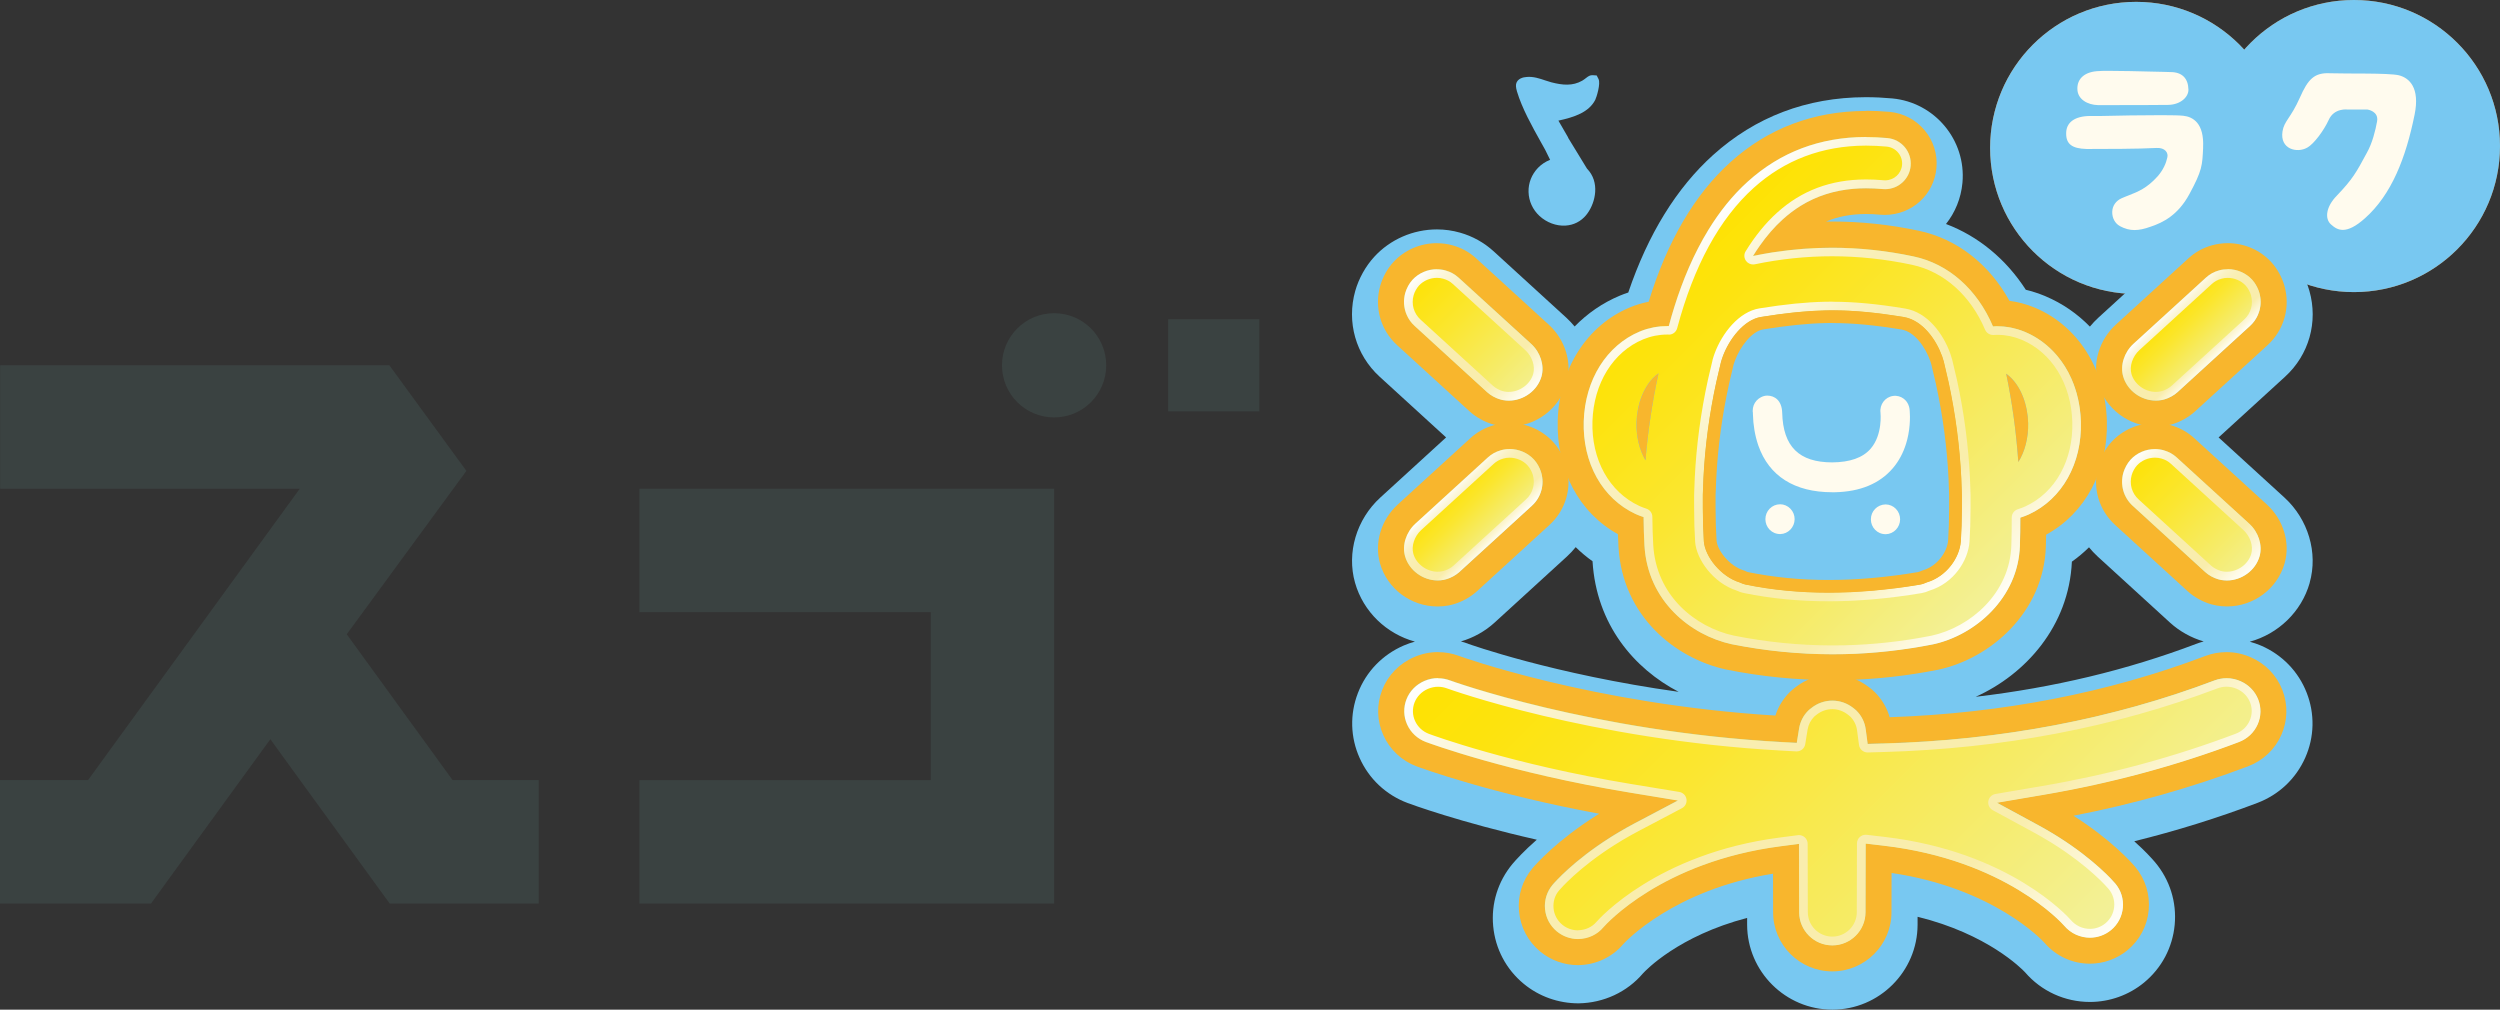 <svg viewBox="0 0 591.07 238.71" xmlns:xlink="http://www.w3.org/1999/xlink" xmlns="http://www.w3.org/2000/svg" data-name="レイヤー 2" id="_レイヤー_2">
  <rect x="0" y="0" width="591.07" height="238.71" fill="#333333" stroke="none"/>
  <defs>
    <style>
      .cls-1 {
        fill: #78c8f1;
      }

      .cls-2 {
        fill: url(#_名称未設定グラデーション_38-4);
      }

      .cls-3 {
        fill: url(#_名称未設定グラデーション_38-2);
      }

      .cls-4 {
        fill: url(#_名称未設定グラデーション_38-3);
      }

      .cls-5 {
        fill: url(#_名称未設定グラデーション_38-5);
      }

      .cls-6 {
        fill: url(#_名称未設定グラデーション_38-6);
      }

      .cls-7 {
        fill: url(#_名称未設定グラデーション_14-4);
      }

      .cls-8 {
        fill: url(#_名称未設定グラデーション_14-5);
      }

      .cls-9 {
        fill: url(#_名称未設定グラデーション_14-6);
      }

      .cls-10 {
        fill: url(#_名称未設定グラデーション_14-3);
      }

      .cls-11 {
        fill: url(#_名称未設定グラデーション_14-2);
      }

      .cls-12 {
        fill: url(#_名称未設定グラデーション_11-6);
      }

      .cls-13 {
        fill: url(#_名称未設定グラデーション_11-3);
      }

      .cls-14 {
        fill: url(#_名称未設定グラデーション_11-8);
      }

      .cls-15 {
        fill: url(#_名称未設定グラデーション_11-5);
      }

      .cls-16 {
        fill: url(#_名称未設定グラデーション_11-7);
      }

      .cls-17 {
        fill: url(#_名称未設定グラデーション_11-9);
      }

      .cls-18 {
        fill: url(#_名称未設定グラデーション_11-2);
      }

      .cls-19 {
        fill: url(#_名称未設定グラデーション_11-4);
      }

      .cls-20 {
        fill: url(#_名称未設定グラデーション_11-10);
      }

      .cls-21 {
        fill: #fff;
      }

      .cls-22 {
        fill: #c6762d;
      }

      .cls-23 {
        fill: #fffbee;
      }

      .cls-24 {
        fill: #f8b62d;
      }

      .cls-25 {
        fill: #3a4241;
      }

      .cls-26 {
        fill: url(#_名称未設定グラデーション_38);
      }

      .cls-27 {
        fill: url(#_名称未設定グラデーション_14);
      }

      .cls-28 {
        fill: url(#_名称未設定グラデーション_11);
      }

      .cls-29 {
        fill: url(#_名称未設定グラデーション_19);
      }
    </style>
    <linearGradient gradientUnits="userSpaceOnUse" y2="115.14" x2="341.83" y1="128.28" x1="354.96" data-name="名称未設定グラデーション 14" id="_名称未設定グラデーション_14">
      <stop stop-color="#f2f19d" offset="0"></stop>
      <stop stop-color="#f6eb66" offset=".29"></stop>
      <stop stop-color="#fbe62f" offset=".62"></stop>
      <stop stop-color="#fde30d" offset=".87"></stop>
      <stop stop-color="#ffe200" offset="1"></stop>
    </linearGradient>
    <linearGradient xlink:href="#_名称未設定グラデーション_14" y2="72.62" x2="511.61" y1="85.76" x1="524.74" data-name="名称未設定グラデーション 14" id="_名称未設定グラデーション_14-2"></linearGradient>
    <linearGradient xlink:href="#_名称未設定グラデーション_14" y2="106.33" x2="502.64" y1="137.1" x1="533.41" data-name="名称未設定グラデーション 14" id="_名称未設定グラデーション_14-3"></linearGradient>
    <linearGradient xlink:href="#_名称未設定グラデーション_14" y2="118.03" x2="376.67" y1="231.33" x1="489.97" data-name="名称未設定グラデーション 14" id="_名称未設定グラデーション_14-4"></linearGradient>
    <linearGradient xlink:href="#_名称未設定グラデーション_14" y2="63.81" x2="332.86" y1="94.58" x1="363.63" data-name="名称未設定グラデーション 14" id="_名称未設定グラデーション_14-5"></linearGradient>
    <linearGradient xlink:href="#_名称未設定グラデーション_14" y2="59.94" x2="393.23" y1="142.49" x1="475.78" data-name="名称未設定グラデーション 14" id="_名称未設定グラデーション_14-6"></linearGradient>
    <linearGradient gradientUnits="userSpaceOnUse" y2="115.87" x2="342.56" y1="127.55" x1="354.23" data-name="名称未設定グラデーション 38" id="_名称未設定グラデーション_38">
      <stop stop-color="#fffef7" offset="0"></stop>
      <stop stop-color="#f9edac" offset=".22"></stop>
      <stop stop-color="#f9edae" offset=".54"></stop>
      <stop stop-color="#f9efb5" offset=".68"></stop>
      <stop stop-color="#faf1c2" offset=".78"></stop>
      <stop stop-color="#fbf5d4" offset=".87"></stop>
      <stop stop-color="#fdfaeb" offset=".95"></stop>
      <stop stop-color="#fff" offset="1"></stop>
    </linearGradient>
    <linearGradient xlink:href="#_名称未設定グラデーション_38" y2="73.35" x2="512.34" y1="85.03" x1="524.01" data-name="名称未設定グラデーション 38" id="_名称未設定グラデーション_38-2"></linearGradient>
    <linearGradient xlink:href="#_名称未設定グラデーション_38" y2="108.04" x2="504.35" y1="135.38" x1="531.7" data-name="名称未設定グラデーション 38" id="_名称未設定グラデーション_38-3"></linearGradient>
    <linearGradient gradientUnits="userSpaceOnUse" y2="165.8" x2="382.83" y1="165.81" x1="382.84" data-name="名称未設定グラデーション 11" id="_名称未設定グラデーション_11">
      <stop stop-color="#fffef7" offset="0"></stop>
      <stop stop-color="#e7e360" offset=".22"></stop>
      <stop stop-color="#e7e362" offset=".49"></stop>
      <stop stop-color="#e8e469" offset=".61"></stop>
      <stop stop-color="#eae676" offset=".7"></stop>
      <stop stop-color="#edea88" offset=".78"></stop>
      <stop stop-color="#f0ee9f" offset=".84"></stop>
      <stop stop-color="#f4f3bc" offset=".9"></stop>
      <stop stop-color="#f9f9dd" offset=".96"></stop>
      <stop stop-color="#fff" offset="1"></stop>
    </linearGradient>
    <linearGradient xlink:href="#_名称未設定グラデーション_11" y2="165.8" x2="382.82" y1="165.8" x1="382.83" data-name="名称未設定グラデーション 11" id="_名称未設定グラデーション_11-2"></linearGradient>
    <linearGradient xlink:href="#_名称未設定グラデーション_11" y2="166.31" x2="485.62" y1="166.32" x1="485.63" data-name="名称未設定グラデーション 11" id="_名称未設定グラデーション_11-3"></linearGradient>
    <linearGradient xlink:href="#_名称未設定グラデーション_11" y2="165.8" x2="382.81" y1="165.8" x1="382.82" data-name="名称未設定グラデーション 11" id="_名称未設定グラデーション_11-4"></linearGradient>
    <linearGradient xlink:href="#_名称未設定グラデーション_11" y2="166.31" x2="485.63" y1="166.32" x1="485.64" data-name="名称未設定グラデーション 11" id="_名称未設定グラデーション_11-5"></linearGradient>
    <linearGradient xlink:href="#_名称未設定グラデーション_11" y2="166.25" x2="381.55" y1="166.67" x1="381.97" data-name="名称未設定グラデーション 11" id="_名称未設定グラデーション_11-6"></linearGradient>
    <linearGradient xlink:href="#_名称未設定グラデーション_11" y2="166.26" x2="485.68" y1="166.7" x1="486.11" data-name="名称未設定グラデーション 11" id="_名称未設定グラデーション_11-7"></linearGradient>
    <linearGradient xlink:href="#_名称未設定グラデーション_38" y2="119.16" x2="377.8" y1="230.2" x1="488.84" data-name="名称未設定グラデーション 38" id="_名称未設定グラデーション_38-4"></linearGradient>
    <linearGradient xlink:href="#_名称未設定グラデーション_38" y2="65.52" x2="334.57" y1="92.87" x1="361.92" data-name="名称未設定グラデーション 38" id="_名称未設定グラデーション_38-5"></linearGradient>
    <linearGradient xlink:href="#_名称未設定グラデーション_11" y2="28.6" x2="419.24" y1="28.8" x1="419.43" data-name="名称未設定グラデーション 11" id="_名称未設定グラデーション_11-8"></linearGradient>
    <linearGradient xlink:href="#_名称未設定グラデーション_11" y2="54.76" x2="406.86" y1="54.77" x1="406.87" data-name="名称未設定グラデーション 11" id="_名称未設定グラデーション_11-9"></linearGradient>
    <linearGradient xlink:href="#_名称未設定グラデーション_11" y2="46.32" x2="475.67" y1="47.02" x1="476.36" data-name="名称未設定グラデーション 11" id="_名称未設定グラデーション_11-10"></linearGradient>
    <linearGradient gradientUnits="userSpaceOnUse" y2="80.85" x2="405.4" y1="136.71" x1="461.26" data-name="名称未設定グラデーション 19" id="_名称未設定グラデーション_19">
      <stop stop-color="#fffef7" offset="0"></stop>
      <stop stop-color="#f9eeab" offset=".22"></stop>
      <stop stop-color="#f9eead" offset=".54"></stop>
      <stop stop-color="#f9efb4" offset=".68"></stop>
      <stop stop-color="#faf2c1" offset=".78"></stop>
      <stop stop-color="#fbf6d3" offset=".87"></stop>
      <stop stop-color="#fdfaea" offset=".95"></stop>
      <stop stop-color="#fff" offset="1"></stop>
    </linearGradient>
    <linearGradient xlink:href="#_名称未設定グラデーション_38" y2="61.38" x2="394.68" y1="141.05" x1="474.34" data-name="名称未設定グラデーション 38" id="_名称未設定グラデーション_38-6"></linearGradient>
  </defs>
  <g data-name="レイヤー 1" id="_レイヤー_1-2">
    <g>
      <g>
        <rect height="21.78" width="21.56" y="75.47" x="276.18" class="cls-25"></rect>
        <path d="M249.22,74.05c-6.8,0-12.32,5.51-12.32,12.32s5.51,12.32,12.32,12.32,12.32-5.51,12.32-12.32-5.51-12.32-12.32-12.32Z" class="cls-25"></path>
        <polygon points="81.98 149.96 110.27 111.33 92.07 86.38 92.07 86.37 92.07 86.37 92.07 86.36 92.07 86.36 92.07 86.36 .03 86.36 .03 115.55 70.87 115.55 60.28 130.12 60.28 130.12 42.24 154.95 20.82 184.43 0 184.43 0 213.62 1.46 213.62 35.7 213.62 46.3 199.02 56.9 184.43 60.28 179.78 63.92 174.77 70.92 184.43 81.53 199.02 92.13 213.62 125.19 213.62 127.37 213.62 127.37 184.43 107 184.43 81.98 149.96" class="cls-25"></polygon>
        <polygon points="151.18 144.73 220.64 144.73 220.64 144.74 220.06 144.74 220.06 184.44 151.18 184.44 151.18 213.62 220.06 213.62 249.23 213.62 249.23 144.74 249.23 115.55 151.18 115.55 151.18 144.73" class="cls-25"></polygon>
      </g>
      <g>
        <circle r="34.53" cy="34.97" cx="505.05" class="cls-22"></circle>
        <circle r="34.53" cy="34.53" cx="556.54" class="cls-22"></circle>
        <path d="M517.9,28.43c.77,0,4.11,0,4.11,3.62,0,2.77-2.28,9.12-7.16,13.96-5.33,5.29-13.07,7.53-14.62,7.53-2.36,0-3.22-2.2-3.22-3.5,0-1.75.45-1.91,5.13-3.54,8.71-3.01,12.13-9.85,12.13-11.4,0-.49-.53-.49-.94-.49h-21.74c-.65,0-3.09,0-3.09-3.09,0-1.95,1.02-3.09,3.09-3.09h26.3ZM515.86,19.19c.69,0,3.09,0,3.09,3.09,0,2.65-1.75,3.09-3.09,3.09h-20.84c-.61,0-3.05,0-3.05-3.05,0-2.65,1.67-3.14,3.05-3.14h20.84Z" class="cls-21"></path>
        <path d="M568.1,18.75c.9,0,4.6,0,4.6,3.95,0,2.28-2.36,13.68-11.16,22.19-4.52,4.4-10.58,7.49-13.03,7.49-2.12,0-3.17-2.16-3.17-3.46,0-1.75.98-2.16,3.34-3.26,11.48-5.25,16.45-17.39,16.45-19.99,0-.73-.69-.73-1.26-.73h-7.66c-1.79,0-1.87.12-3.01,1.83-2.08,3.05-4.15,5.46-6.06,7.21-1.02.94-1.96,1.67-3.22,1.67-1.96.04-3.54-1.71-3.54-3.34,0-1.06.45-1.46,2.04-2.89,3.38-3.05,4.8-5.37,6.51-8.18,1.47-2.44,2.89-2.48,5.29-2.48h13.88Z" class="cls-21"></path>
        <circle r="34.53" cy="34.97" cx="505.05" class="cls-1"></circle>
        <circle r="34.53" cy="34.53" cx="556.54" class="cls-1"></circle>
        <path d="M546.07,137.77c2.01-7.08-.33-14.98-5.97-20.14l-15.56-14.21,15.73-14.37c5.64-5.15,7.83-12.92,5.74-20.27-.84-2.96-2.43-5.81-4.47-8.04-3.77-4.13-9.18-6.5-14.85-6.5-1.86,0-3.69.26-5.4.75-3.02.85-5.72,2.35-8.04,4.47l-17.15,15.66c-.72.66-1.38,1.36-1.99,2.1-2.96-3.03-6.48-5.48-10.48-7.17-.07-.03-.15-.06-.2-.09-1.47-.6-2.96-1.09-4.47-1.45-4.68-7.27-11.28-12.69-18.87-15.55,2.15-2.71,3.55-6.06,3.89-9.75.91-10.06-6.54-19-16.6-19.94-2.06-.19-4.13-.29-6.14-.29h-.24c-13.86.05-25.96,4.65-35.98,13.67-8.63,7.78-15.37,18.7-20.05,32.51-.66.22-1.32.46-1.97.73-4.09,1.71-7.69,4.2-10.71,7.3-.6-.73-1.26-1.42-1.96-2.07l-17.14-15.66c-2.32-2.12-5.03-3.62-8.01-4.46-1.75-.5-3.58-.76-5.44-.76-5.66,0-11.07,2.37-14.83,6.48-2.04,2.23-3.64,5.08-4.49,8.06-2.08,7.35.12,15.12,5.75,20.27l15.73,14.37-15.56,14.22c-5.64,5.16-7.98,13.06-5.97,20.14,1.95,6.87,7.44,12.07,14.16,13.92-.89.25-1.77.53-2.63.91-5.04,2.18-8.9,6.17-10.85,11.24-1.94,5.02-1.79,10.48.41,15.37,2.22,4.95,6.25,8.73,11.36,10.64.62.23,12.1,4.49,30.52,8.67-3.09,2.71-4.97,4.81-5.74,5.72-3.44,4.13-5.07,9.36-4.57,14.71.5,5.36,3.06,10.21,7.22,13.64,3.61,2.98,8.17,4.62,12.99,4.62h0c5.93-.1,11.46-2.68,15.19-7.07.69-.75,8.39-8.87,24.64-13.13v1.63c.04,11.06,9.08,20.06,20.16,20.06,11.07,0,20.11-9.01,20.14-20.07v-1.89c16.53,4.06,24.6,12.26,25.41,13.12,3.83,4.46,9.41,7.02,15.34,7.02,4.67,0,9.22-1.63,12.82-4.6,4.15-3.43,6.72-8.28,7.22-13.65.49-5.36-1.13-10.58-4.62-14.76-.68-.8-2.29-2.61-4.94-4.98,9.97-2.47,19.7-5.5,29.09-9.06,5.1-1.93,9.12-5.72,11.33-10.69,2.18-4.91,2.3-10.38.34-15.38-1.96-5.02-5.8-8.98-10.81-11.14-.86-.37-1.75-.66-2.64-.91,6.73-1.85,12.22-7.06,14.17-13.92ZM347.1,152.19c-.56-.21-1.13-.38-1.7-.54,2.92-.84,5.74-2.41,7.95-4.44l17.12-15.64c.76-.69,1.44-1.44,2.07-2.21,1.23,1.21,2.55,2.33,3.98,3.33.9,14.94,9.8,25.38,20.36,30.88-29.69-4.15-49.57-11.29-49.79-11.37ZM519.18,152.25c-16.28,6.17-33.73,10.34-52.07,12.49,11.73-5.27,22.05-16.66,22.74-31.95,1.45-1.02,2.8-2.16,4.05-3.39.62.76,1.3,1.49,2.04,2.17l17.13,15.65c2.22,2.03,5.05,3.6,7.94,4.43-.62.17-1.23.37-1.83.6Z" class="cls-1"></path>
        <path d="M332.19,131.51c.96,3.37,4.25,5.72,7.72,5.72.45,0,.91-.04,1.37-.13.23-.04.45-.09.66-.16,1.12-.32,2.28-.96,3.11-1.72l17.13-15.65c2.17-1.98,3.02-4.97,2.21-7.82-.32-1.12-.96-2.27-1.72-3.1-1.46-1.6-3.62-2.5-5.77-2.5-.69,0-1.38.09-2.05.29-1.22.34-2.2.89-3.11,1.72l-17.13,15.65c-2.19,2.01-3.17,5.1-2.43,7.69Z" class="cls-27"></path>
        <path d="M356.91,106.16c2.15,0,4.3.9,5.77,2.5.76.83,1.4,1.99,1.72,3.1.81,2.85-.04,5.84-2.21,7.82l-17.13,15.65c-.83.76-1.99,1.4-3.11,1.72-.21.06-.44.11-.66.16-.46.08-.92.13-1.37.13-3.47,0-6.76-2.35-7.72-5.72-.74-2.6.24-5.69,2.43-7.69l17.13-15.65c.9-.83,1.89-1.37,3.11-1.72.67-.19,1.36-.29,2.05-.29M356.91,100.01c-1.28,0-2.55.18-3.76.53-2.11.6-3.93,1.61-5.55,3.09l-17.13,15.65c-3.94,3.6-5.58,9.06-4.2,13.92,1.7,6,7.31,10.19,13.64,10.19.83,0,1.67-.08,2.49-.23.44-.08.86-.18,1.26-.3,1.98-.56,4.02-1.69,5.55-3.09l17.12-15.65c3.9-3.55,5.43-8.93,3.98-14.04-.58-2.05-1.68-4.03-3.09-5.57-2.62-2.86-6.37-4.5-10.31-4.5h0Z" class="cls-24"></path>
        <path d="M524.64,63.93c-1.21.34-2.19.89-3.1,1.72l-17.14,15.65c-2.19,2.01-3.17,5.1-2.43,7.69.96,3.37,4.25,5.72,7.72,5.72.45,0,.91-.04,1.37-.12.23-.04.45-.09.67-.16,1.12-.32,2.28-.96,3.11-1.72l17.13-15.65c2.17-1.98,3.02-4.98,2.21-7.82-.32-1.12-.96-2.28-1.72-3.1-1.46-1.6-3.62-2.5-5.77-2.5-.69,0-1.38.09-2.05.28Z" class="cls-11"></path>
        <path d="M526.69,63.65c2.15,0,4.31.89,5.77,2.5.76.82,1.4,1.99,1.72,3.1.81,2.84-.04,5.84-2.21,7.82l-17.13,15.65c-.83.76-1.99,1.4-3.11,1.72-.22.06-.44.12-.67.16-.46.08-.91.12-1.37.12-3.47,0-6.77-2.36-7.72-5.72-.74-2.59.24-5.68,2.43-7.69l17.14-15.65c.91-.83,1.89-1.37,3.1-1.72.67-.19,1.36-.28,2.05-.28M526.69,57.49c-1.28,0-2.54.18-3.75.52-2.1.59-3.93,1.6-5.55,3.08l-17.14,15.66c-3.93,3.6-5.58,9.06-4.2,13.92,1.71,6,7.32,10.2,13.64,10.2.84,0,1.67-.08,2.49-.23.44-.08.86-.18,1.27-.3,1.98-.56,4.02-1.69,5.54-3.09l17.13-15.65c3.9-3.57,5.43-8.95,3.98-14.04-.58-2.03-1.71-4.06-3.1-5.58-2.61-2.85-6.36-4.49-10.3-4.49h0Z" class="cls-24"></path>
        <path d="M509.5,106.17c-2.15,0-4.3.9-5.76,2.5-.76.83-1.4,1.99-1.72,3.1-.81,2.84.04,5.84,2.21,7.82l17.13,15.65c.83.76,1.99,1.4,3.1,1.72.22.06.45.12.68.16.46.08.91.12,1.37.12,3.46,0,6.76-2.35,7.72-5.72.74-2.59-.24-5.69-2.43-7.69l-17.13-15.65c-.9-.83-1.89-1.37-3.1-1.72-.67-.19-1.36-.29-2.06-.29Z" class="cls-10"></path>
        <path d="M509.5,106.17c.69,0,1.39.09,2.06.29,1.21.34,2.2.89,3.1,1.72l17.13,15.65c2.19,2.01,3.17,5.1,2.43,7.69-.96,3.37-4.25,5.72-7.72,5.72-.45,0-.91-.04-1.37-.12-.23-.04-.45-.1-.68-.16-1.11-.31-2.27-.96-3.1-1.72l-17.13-15.65c-2.17-1.98-3.02-4.97-2.21-7.82.32-1.12.96-2.28,1.72-3.1,1.46-1.6,3.61-2.5,5.76-2.5M509.5,100.01c-3.94,0-7.69,1.64-10.31,4.5-1.41,1.55-2.51,3.52-3.09,5.56-1.45,5.11.08,10.49,3.98,14.05l17.13,15.65c1.53,1.4,3.57,2.53,5.58,3.1.39.11.78.2,1.19.28.88.16,1.71.23,2.53.23,6.33,0,11.93-4.19,13.64-10.2,1.38-4.85-.27-10.31-4.2-13.91l-17.14-15.65c-1.6-1.47-3.43-2.48-5.57-3.09-1.2-.34-2.46-.52-3.74-.52h0Z" class="cls-24"></path>
        <path d="M533.89,165.34h0c-.79-2.02-2.35-3.52-4.23-4.33-1.01-.44-2.1-.68-3.23-.68-.96,0-1.94.17-2.89.53-24.04,9.12-50.41,14.13-78.37,14.91-.04,0-.08,0-.12,0l-3.5.1-.46-3.47c-.22-1.68-.98-3.21-2.2-4.42-.25-.25-.53-.45-.8-.66-1.39-1.08-3.08-1.69-4.89-1.69-1.81,0-3.5.61-4.89,1.69-.27.21-.55.41-.8.66-1.16,1.16-1.9,2.61-2.16,4.19l-.56,3.45-3.47-.19h-.02c-45.16-2.5-78.18-14.47-78.5-14.59-.92-.34-1.88-.51-2.81-.51-1.12,0-2.21.25-3.22.68-1.89.82-3.47,2.33-4.25,4.37-.74,1.93-.69,4.02.16,5.91.87,1.93,2.44,3.4,4.44,4.15.79.29,19.57,7.25,48.17,11.96l11.42,1.88-10.24,5.4c-1.29.68-2.49,1.36-3.64,2.04.06,0-.06,0,0,0-.79.43-1.4.88-2.14,1.31-8.64,5.47-13.1,10.56-13.66,11.23-1.31,1.58-1.94,3.6-1.75,5.67.19,2.08,1.19,3.96,2.8,5.3,1.41,1.16,3.18,1.8,5.01,1.8,2.42-.04,4.55-1.05,5.99-2.78.6-.69,13.82-15.5,41.87-19.15l4.38-.57.04,16.2c.02,4.3,3.53,7.8,7.84,7.8,4.31,0,7.83-3.5,7.84-7.8l.04-16.27,4.33.51c28.64,3.36,42.02,18.25,42.58,18.88,1.59,1.89,3.85,2.86,6.11,2.86,1.76,0,3.53-.59,4.99-1.79,1.61-1.33,2.61-3.22,2.8-5.3.19-2.07-.44-4.1-1.78-5.7-.52-.62-4.9-5.62-13.42-11-.38-.22-.68-.45-1.07-.67.02,0-.02,0,0,0-1.14-.7-2.34-1.4-3.62-2.09l-9.88-5.36,11.08-1.89c15.96-2.72,31.48-6.91,46.12-12.46,2.01-.76,3.58-2.24,4.44-4.17.84-1.89.88-3.99.13-5.91Z" class="cls-7"></path>
        <path d="M339.99,160.32c.94,0,1.89.16,2.81.51.31.12,33.34,12.09,78.5,14.59h.02s3.47.19,3.47.19l.56-3.45c.26-1.58,1-3.03,2.16-4.19.25-.25.53-.45.8-.66,1.39-1.08,3.08-1.69,4.89-1.69,1.81,0,3.5.61,4.89,1.69.27.21.56.41.8.66,1.22,1.22,1.98,2.75,2.2,4.42l.46,3.47,3.5-.1s.08,0,.12,0c27.96-.77,54.32-5.79,78.37-14.91.95-.36,1.93-.53,2.89-.53,1.12,0,2.22.25,3.23.68,1.88.81,3.44,2.31,4.23,4.33h0c.75,1.92.7,4.02-.13,5.91-.86,1.93-2.43,3.41-4.44,4.17-14.64,5.55-30.15,9.74-46.12,12.46l-11.08,1.89,9.88,5.36c1.28.7,2.48,1.39,3.62,2.09,0,0,0,0,0,0,0,0,0,0,0,0,.39.22.69.45,1.07.67,8.51,5.38,12.89,10.38,13.42,11,1.34,1.61,1.97,3.63,1.78,5.7-.19,2.08-1.19,3.97-2.8,5.3-1.46,1.2-3.22,1.79-4.99,1.79-2.26,0-4.52-.97-6.11-2.86-.55-.63-13.94-15.53-42.58-18.88l-4.33-.51-.04,16.27c-.01,4.3-3.53,7.8-7.84,7.8-4.31,0-7.83-3.5-7.84-7.8l-.04-16.2-4.38.57c-28.04,3.66-41.26,18.46-41.87,19.15-1.44,1.72-3.58,2.74-5.99,2.78-1.83,0-3.61-.64-5.01-1.8-1.62-1.33-2.61-3.22-2.8-5.3-.19-2.07.43-4.09,1.75-5.67.56-.67,5.03-5.76,13.66-11.23.75-.43,1.35-.88,2.14-1.31,0,0,.02,0,.02,0,0,0,0,0-.02,0,1.16-.68,2.36-1.37,3.64-2.04l10.24-5.4-11.42-1.88c-28.6-4.71-47.38-11.66-48.17-11.96-2-.75-3.58-2.22-4.44-4.15-.85-1.88-.9-3.98-.16-5.91.79-2.04,2.36-3.55,4.25-4.37,1.01-.44,2.1-.68,3.22-.68M382.81,196.7s0,0,.02,0h0s-.02,0-.02,0M485.63,197.22h0s0,0,0,0M339.99,154.17c-1.93,0-3.84.4-5.66,1.19-3.52,1.52-6.2,4.29-7.56,7.81-1.34,3.47-1.24,7.25.29,10.64,1.54,3.44,4.35,6.06,7.9,7.39.76.28,17.52,6.47,43.15,11.19-.16.1-.32.2-.49.3-.08.04-.15.09-.23.14-9.3,5.89-14.18,11.4-15.07,12.45-2.41,2.89-3.53,6.5-3.18,10.22.35,3.72,2.13,7.08,5.01,9.47,2.5,2.07,5.67,3.21,8.93,3.21.04,0,.07,0,.11,0,4.12-.07,7.95-1.86,10.54-4.91.56-.62,11.95-12.9,35.46-16.71l.02,9.17c.03,7.69,6.31,13.93,14,13.93,7.69,0,13.97-6.26,13.99-13.94l.02-9.33c24.03,3.55,35.58,15.87,36.13,16.48,2.7,3.16,6.61,4.97,10.75,4.97,3.24,0,6.4-1.13,8.9-3.19,2.89-2.39,4.67-5.75,5.01-9.48.34-3.71-.79-7.34-3.18-10.21-.89-1.06-5.62-6.38-14.6-12.1,14.24-2.77,28.1-6.69,41.26-11.68,3.55-1.34,6.35-3.98,7.88-7.42,1.51-3.41,1.59-7.19.24-10.65-1.36-3.48-4.03-6.23-7.52-7.74-1.82-.79-3.73-1.19-5.67-1.19-1.74,0-3.44.31-5.07.93-22.89,8.68-47.97,13.54-74.58,14.46-.64-2.23-1.84-4.26-3.52-5.94-.49-.49-.96-.85-1.28-1.09l-.12-.09c-2.52-1.94-5.51-2.97-8.65-2.97-3.15,0-6.14,1.03-8.66,2.97l-.11.09c-.31.24-.79.6-1.29,1.1-1.57,1.58-2.73,3.47-3.39,5.54-43.23-2.67-74.51-13.99-74.82-14.11-1.58-.59-3.25-.89-4.95-.89h0Z" class="cls-24"></path>
        <path d="M344.88,65.65c-.91-.83-1.9-1.37-3.1-1.71-.67-.19-1.36-.29-2.06-.29-2.15,0-4.3.9-5.76,2.49-.76.82-1.4,1.98-1.72,3.11-.81,2.84.04,5.83,2.21,7.82l17.13,15.65c.83.76,1.99,1.4,3.1,1.72.22.06.45.12.67.16.46.08.91.12,1.37.12,3.47,0,6.77-2.36,7.72-5.72.73-2.59-.24-5.69-2.44-7.69l-17.14-15.65Z" class="cls-8"></path>
        <path d="M339.72,63.65c.69,0,1.39.09,2.06.29,1.2.34,2.19.88,3.1,1.71l17.14,15.65c2.19,2.01,3.17,5.1,2.44,7.69-.96,3.37-4.26,5.72-7.72,5.72-.45,0-.91-.04-1.37-.12-.23-.04-.45-.1-.67-.16-1.11-.32-2.27-.96-3.1-1.72l-17.13-15.65c-2.17-1.98-3.02-4.98-2.21-7.82.32-1.12.96-2.28,1.72-3.11,1.46-1.6,3.61-2.49,5.76-2.49M339.72,57.49c-3.94,0-7.69,1.64-10.3,4.49-1.4,1.53-2.5,3.51-3.09,5.57-1.45,5.11.08,10.48,3.98,14.05l17.13,15.65c1.52,1.39,3.55,2.52,5.57,3.09.4.11.79.2,1.18.28.89.16,1.72.24,2.54.24,6.33,0,11.94-4.19,13.64-10.19,1.38-4.86-.27-10.32-4.2-13.91l-17.14-15.66c-1.62-1.48-3.45-2.49-5.58-3.09-1.18-.34-2.44-.51-3.72-.51h0Z" class="cls-24"></path>
        <path d="M478.74,78.44c-2.23-.92-4.49-1.36-6.74-1.32-.27,0-.54.02-.8.04-3.74-8.8-10.53-14.79-18.73-16.54-6.45-1.38-12.9-2.06-19.33-2.06-6.25,0-12.48.65-18.68,1.94,1.99-3.24,4.31-6.19,7.03-8.66,5.43-4.91,11.84-7.32,19.6-7.35,1.3,0,2.64.06,4.02.18.21.02.42.03.62.03,3.1-.02,5.73-2.38,6.01-5.5.3-3.33-2.16-6.27-5.49-6.58-1.77-.16-3.5-.24-5.19-.24-10.76.04-20.05,3.54-27.79,10.51-9.78,8.81-15.44,21.91-18.71,34.18-.03,0-.05,0-.08,0-2.26-.04-4.52.36-6.76,1.28-7.85,3.27-12.96,11.38-13.27,21.22-.3,9.84,4.37,18.28,12.25,21.94.58.26,1.21.51,1.9.73.03,2.53.09,4.69.21,6.74.75,13.07,10.86,21.18,20.59,23.31,7.83,1.57,15.83,2.37,23.76,2.38.97,0,1.93,0,2.9-.03,6.97-.16,14.04-.94,20.99-2.32,9.93-2.15,20.15-10.93,20.52-23.35.07-2.09.1-4.26.1-6.6.73-.23,1.4-.48,2.03-.77,7.88-3.64,12.57-12.06,12.29-21.9-.29-9.84-5.38-17.95-13.23-21.25,0,0,0,0-.01,0ZM392.07,88.51c-1.46,6.78-2.48,13.6-3.03,20.33-1.43-2.43-2.21-5.6-2.13-8.89.09-3.95,1.54-9.06,5.19-11.68-.01.08-.03.16-.04.24ZM463.82,120.18c-.01,2.92-.1,5.47-.25,7.8-.29,3.88-3.36,8.32-8.07,9.72-.5.23-1.02.42-1.57.52-7.57,1.27-14.86,1.91-21.63,1.91-6.88,0-13.3-.63-19.6-1.91-.45-.09-.9-.27-1.34-.48-4.56-1.39-8.27-6.18-8.54-9.75-.15-2.37-.23-4.86-.24-7.87,0-1.06,0-2.11,0-3.17.05-1.31.1-2.63.15-3.94.38-7.61,1.42-15.26,3.05-22.72.07-.3.14-.6.21-.9.1-.45.21-.89.31-1.34.18-.79.36-1.58.56-2.37,0,0,0,.01,0-.01,0,0,0,0,0,0,0-.03,0-.02.01-.04,0,0,0-.04.03-.14.11-.41.26-.82.41-1.23,1.49-4.03,4.94-8.67,9.03-9.32,5.89-.94,10.72-1.44,15.2-1.54.58-.01,1.15-.02,1.72-.02,5.01,0,10.33.51,16.76,1.57,4.55.75,7.75,5.49,9.12,9.32.13.38.26.76.39,1.25.01.06.03.12.04.19.22.87.42,1.74.61,2.61.09.37.17.74.26,1.12.07.3.15.59.21.89,1.62,7.49,2.64,15.14,3.01,22.74.05,1.32.09,2.63.14,3.95,0,.34,0,.68,0,1.02,0,.71,0,1.43,0,2.14ZM477.19,109.23c-.52-7.3-1.47-14.17-2.87-20.88,3.66,2.64,5.1,7.74,5.19,11.69.08,3.45-.77,6.72-2.32,9.18Z" class="cls-9"></path>
        <path d="M441.24,32.39c1.63,0,3.3.08,5,.24,3.33.31,5.79,3.25,5.49,6.58-.28,3.12-2.91,5.48-6.01,5.5h-.03c-.2,0-.39,0-.59-.03-1.33-.12-2.62-.18-3.88-.18-.04,0-.09,0-.13,0-7.76.03-14.17,2.44-19.6,7.35-2.72,2.46-5.04,5.42-7.03,8.66,6.19-1.3,12.42-1.94,18.67-1.94h.01c6.43,0,12.88.69,19.33,2.06,8.21,1.75,14.99,7.75,18.73,16.54.27-.02.53-.03.8-.04.1,0,.21,0,.31,0,2.15,0,4.31.45,6.44,1.32,0,0,0,0,.01,0,7.85,3.29,12.94,11.41,13.23,21.25.28,9.84-4.4,18.26-12.29,21.9-.64.29-1.31.54-2.03.77,0,2.34-.03,4.51-.1,6.6-.37,12.42-10.59,21.2-20.52,23.35-6.95,1.38-14.02,2.16-20.99,2.32-.97.02-1.93.03-2.9.03-7.93-.01-15.94-.81-23.76-2.38-9.73-2.13-19.84-10.23-20.59-23.31-.12-2.06-.19-4.21-.21-6.74-.69-.22-1.32-.47-1.9-.73-7.89-3.66-12.56-12.09-12.25-21.94.31-9.84,5.41-17.94,13.27-21.22,2.13-.87,4.27-1.28,6.43-1.28.11,0,.22,0,.33,0,.03,0,.05,0,.08,0,3.27-12.27,8.93-25.38,18.71-34.18,7.74-6.96,17.03-10.46,27.79-10.51.06,0,.13,0,.19,0M406.87,85.67h0s0,.01,0,.01h0s0,0,0,0c-.2.79-.38,1.58-.56,2.37-.1.45-.21.89-.31,1.34-.07.3-.14.6-.21.9-1.63,7.46-2.67,15.1-3.05,22.72-.05,1.31-.1,2.63-.15,3.94,0,1.06,0,2.11,0,3.17.01,3,.09,5.5.24,7.87.26,3.57,3.98,8.36,8.54,9.75.44.21.88.39,1.34.48,6.31,1.28,12.73,1.9,19.6,1.91h.06c6.76,0,14.03-.64,21.58-1.91.55-.09,1.07-.29,1.57-.52,4.71-1.4,7.78-5.84,8.07-9.72.15-2.32.24-4.88.25-7.8,0-.71,0-1.43,0-2.14,0-.34,0-.68,0-1.02-.05-1.32-.1-2.63-.14-3.95-.37-7.6-1.39-15.25-3.01-22.74-.06-.29-.14-.59-.21-.89-.09-.37-.17-.75-.26-1.12-.2-.87-.39-1.74-.61-2.61-.01-.06-.03-.12-.04-.19-.13-.49-.26-.87-.39-1.25-1.36-3.83-4.57-8.57-9.12-9.32-6.43-1.06-11.75-1.57-16.76-1.57h-.05c-.55,0-1.1,0-1.66.02-4.48.1-9.31.59-15.2,1.54-4.09.66-7.55,5.29-9.03,9.32-.15.41-.3.83-.41,1.23-.03.1-.03.14-.03.14,0,.02,0,.01-.01.04h0M389.04,108.84c.54-6.73,1.57-13.56,3.03-20.33.01-.08.03-.16.04-.24-3.65,2.62-5.1,7.73-5.19,11.68-.08,3.29.69,6.46,2.13,8.89M477.19,109.23c1.55-2.46,2.39-5.74,2.32-9.18-.09-3.95-1.53-9.06-5.19-11.69,1.4,6.71,2.35,13.57,2.87,20.88M441.24,26.23h-.22c-12.3.05-23.03,4.12-31.88,12.09-8.47,7.63-14.97,18.73-19.35,33.02-1.5.29-2.97.73-4.42,1.33-10.17,4.24-16.7,14.47-17.08,26.71-.36,11.73,5.05,21.87,14.23,26.91.04,1.04.08,2.05.14,3.04.94,16.37,13.44,26.34,25.41,28.96h.05s.05.02.05.02c8.22,1.65,16.62,2.49,24.97,2.5,1.02,0,2.04,0,3.05-.03,7.33-.17,14.75-.99,22.04-2.44h.05s.05-.02.05-.02c12.25-2.65,24.9-13.52,25.37-29.18.03-.9.05-1.8.07-2.73,9.24-5.02,14.69-15.17,14.35-26.91-.36-12.2-6.82-22.42-16.89-26.7h-.02s-.07-.04-.07-.04l-.07-.03c-1.97-.81-3.97-1.35-5.98-1.61-4.78-8.68-12.39-14.63-21.36-16.55-6.83-1.46-13.76-2.2-20.62-2.2-.45,0-.9,0-1.35,0,2.78-1.18,5.85-1.75,9.33-1.77h.11c1.07,0,2.18.05,3.31.16.38.04.77.05,1.16.05,6.4-.04,11.6-4.81,12.16-11.1.61-6.68-4.35-12.63-11.05-13.26-1.89-.17-3.76-.26-5.57-.26h0ZM412.16,86.19c.06-.19.13-.38.2-.58,1.14-3.09,2.66-5.22,4.38-5.55,5.86-.94,10.59-1.42,14.88-1.51.52,0,1.05-.02,1.59-.02,4.85,0,10.04.5,16.39,1.55,2.28.5,3.49,2.72,4.48,5.51.08.22.15.44.23.73l.02.08v.05s.03.05.03.05c.21.85.4,1.69.59,2.54l.16.7.12.52.05.22c.05.19.09.38.13.57,1.62,7.5,2.63,15.08,2.99,22.56l.14,4.01c0,.2,0,.49,0,.79v1.13s0,1.11,0,1.11c-.01,2.88-.09,5.4-.25,7.69-.1,1.35-1.49,3.69-3.82,4.38l-.45.13-.43.2s-.07.03-.11.05c-7.41,1.24-14.55,1.87-21.2,1.87-6.68,0-12.86-.6-18.94-1.82l-.04-.02-.45-.22-.48-.14c-2.26-.69-4.22-3.39-4.35-4.48-.14-2.29-.22-4.76-.23-7.7v-3.06s0-.08,0-.08l.06-1.52.09-2.45c.37-7.4,1.39-14.98,3.02-22.42.06-.25.12-.51.18-.78l.1-.42.24-1.03c.18-.81.36-1.58.55-2.33l.08-.29h0Z" class="cls-24"></path>
        <path d="M356.91,106.16c-.69,0-1.38.09-2.05.29-1.22.34-2.2.89-3.11,1.72l-17.13,15.65c-2.19,2.01-3.17,5.1-2.43,7.69.96,3.37,4.25,5.72,7.72,5.72.45,0,.91-.04,1.37-.13.23-.04.45-.09.66-.16,1.12-.32,2.28-.96,3.11-1.72l17.13-15.65c2.17-1.98,3.02-4.97,2.21-7.82-.32-1.12-.96-2.27-1.72-3.1-1.46-1.6-3.62-2.5-5.77-2.5h0ZM339.91,135.18c-2.59,0-5.06-1.82-5.75-4.23-.52-1.84.24-4.15,1.84-5.62l17.14-15.65c.67-.61,1.37-1,2.29-1.26.47-.14.97-.21,1.48-.21,1.62,0,3.21.68,4.25,1.83.55.6,1.03,1.47,1.26,2.28.59,2.09-.03,4.29-1.62,5.74l-17.13,15.65c-.6.55-1.47,1.03-2.3,1.26-.15.04-.31.08-.46.11-.33.06-.66.09-1,.09h0Z" class="cls-26"></path>
        <path d="M526.69,63.65c-.69,0-1.38.09-2.05.28-.6.17-1.15.39-1.66.67-.51.28-.98.63-1.44,1.04l-17.14,15.65c-2.19,2.01-3.17,5.1-2.43,7.69.96,3.37,4.25,5.72,7.72,5.72.45,0,.91-.04,1.37-.12.23-.04.45-.09.67-.16,1.12-.32,2.28-.96,3.11-1.72l17.13-15.65c.81-.74,1.44-1.63,1.86-2.6.14-.32.26-.65.36-.99.19-.68.29-1.38.29-2.09,0-.71-.1-1.43-.3-2.14-.24-.84-.66-1.7-1.17-2.43-.17-.24-.35-.47-.54-.68-1.46-1.6-3.62-2.5-5.77-2.5h0ZM509.69,92.66c-2.59,0-5.06-1.82-5.75-4.23-.52-1.83.24-4.14,1.84-5.62l17.14-15.65c.68-.62,1.38-1,2.29-1.26.47-.14.97-.2,1.48-.2,1.62,0,3.21.68,4.26,1.83.54.59,1.02,1.46,1.25,2.28.59,2.09-.03,4.29-1.62,5.74l-17.14,15.65c-.59.54-1.47,1.03-2.3,1.26-.15.04-.31.08-.47.11-.32.06-.66.09-.99.09h0Z" class="cls-3"></path>
        <path d="M509.5,106.17c-2.15,0-4.3.9-5.76,2.5-.76.83-1.4,1.99-1.72,3.1-.81,2.84.04,5.84,2.21,7.82l17.13,15.65c.83.76,1.99,1.4,3.1,1.72.22.06.45.12.68.16.46.08.91.12,1.37.12,3.46,0,6.76-2.35,7.72-5.72.74-2.59-.24-5.69-2.43-7.69l-17.13-15.65c-.9-.83-1.89-1.37-3.1-1.72-.67-.19-1.36-.29-2.06-.29h0ZM526.51,135.18c-.33,0-.67-.03-.98-.09-.17-.03-.34-.07-.51-.12-.8-.23-1.68-.71-2.28-1.26l-17.13-15.65c-1.59-1.45-2.21-3.65-1.62-5.74.23-.81.71-1.69,1.26-2.29,1.05-1.14,2.63-1.83,4.25-1.83.51,0,1.02.07,1.5.21.91.26,1.61.64,2.28,1.26l17.13,15.65c1.61,1.47,2.37,3.78,1.85,5.62-.68,2.41-3.15,4.23-5.74,4.23h0Z" class="cls-4"></path>
        <path d="M382.82,165.8h0s.02,0,.02,0c0,0,0,0-.02,0,0,0,0,0,0,0,0,0,0,0,0,0h0Z" class="cls-28"></path>
        <polygon points="382.82 165.8 382.83 165.8 382.82 165.8 382.82 165.8" class="cls-18"></polygon>
        <path d="M485.62,166.31h.01-.01ZM485.62,166.31s0,0,0,0c0,0,0,0,0,0h0Z" class="cls-13"></path>
        <path d="M382.81,165.8s0,0,.02,0h0s-.02,0-.02,0h0Z" class="cls-19"></path>
        <path d="M485.63,166.31h.01-.01ZM485.63,166.31s0,0,0,0h0s0,0,0,0h0Z" class="cls-15"></path>
        <path d="M382.82,165.8h.01-.01ZM382.82,165.8h0c-.77.41-1.36.86-2.08,1.27.72-.42,1.31-.86,2.08-1.27h0ZM380.74,167.08s-.04.02-.06.04c.02-.01.04-.02.06-.04h0Z" class="cls-12"></path>
        <path d="M485.62,166.31h0c.2.11.37.22.54.33-.17-.11-.34-.22-.54-.33h0Z" class="cls-16"></path>
        <path d="M339.99,160.32c-1.12,0-2.21.25-3.22.68-1.89.82-3.47,2.33-4.25,4.37-.74,1.93-.69,4.02.16,5.91.87,1.93,2.44,3.4,4.44,4.15.79.29,19.57,7.25,48.17,11.96l11.42,1.88-10.24,5.4c-1.29.68-2.49,1.36-3.64,2.04.01,0,.02,0,.02,0,0,0,0,0-.01,0,0,0,0,0,0,0,0,0,0,0,0,0,0,0,0,0,0,0-.79.43-1.4.88-2.14,1.31-8.64,5.47-13.1,10.56-13.66,11.23-1.31,1.58-1.94,3.6-1.75,5.67.19,2.08,1.19,3.96,2.8,5.3,1.41,1.16,3.18,1.8,5.01,1.8,2.42-.04,4.55-1.05,5.99-2.78.6-.69,13.82-15.5,41.87-19.15l4.38-.57.04,16.2c.02,4.3,3.53,7.8,7.84,7.8,4.31,0,7.83-3.5,7.84-7.8l.04-16.27,4.33.51c28.64,3.36,42.02,18.25,42.58,18.88,1.59,1.89,3.85,2.86,6.11,2.86,1.76,0,3.53-.59,4.99-1.79,1.61-1.33,2.61-3.22,2.8-5.3.19-2.07-.44-4.1-1.78-5.7-.52-.62-4.9-5.62-13.42-11-.19-.11-.36-.22-.53-.33-.17-.11-.34-.22-.54-.33,0,0,0,0,0,0,0,0,0,0,0,0-1.14-.7-2.34-1.4-3.62-2.09l-9.88-5.36,11.08-1.89c15.96-2.72,31.48-6.91,46.12-12.46,2.01-.76,3.58-2.24,4.44-4.17.84-1.89.88-3.99.13-5.91h0c-.79-2.02-2.35-3.52-4.23-4.33-1.01-.44-2.1-.68-3.23-.68-.96,0-1.94.17-2.89.53-24.04,9.12-50.41,14.13-78.37,14.91-.04,0-.08,0-.12,0l-3.5.1-.46-3.47c-.22-1.68-.98-3.21-2.2-4.42-.25-.25-.53-.45-.8-.66-1.39-1.08-3.08-1.69-4.89-1.69-1.81,0-3.5.61-4.89,1.69-.27.21-.55.41-.8.66-1.16,1.16-1.9,2.61-2.16,4.19l-.56,3.45-3.47-.19h-.02c-45.16-2.5-78.18-14.47-78.5-14.59-.92-.34-1.88-.51-2.81-.51h0ZM373.08,219.96c-1.35,0-2.67-.47-3.71-1.33-1.19-.98-1.93-2.37-2.07-3.91-.14-1.52.31-3,1.27-4.15.46-.54,4.73-5.46,13.12-10.77.36-.21.69-.42,1.02-.63.3-.19.59-.38.92-.57.15-.06.29-.14.42-.24,1.2-.7,2.3-1.32,3.37-1.88l10.24-5.4c.78-.41,1.21-1.27,1.07-2.14-.14-.87-.82-1.55-1.69-1.7l-11.42-1.88c-28.3-4.66-47-11.56-47.78-11.85-1.48-.56-2.65-1.65-3.29-3.07-.62-1.38-.66-2.92-.12-4.33.56-1.44,1.68-2.59,3.15-3.23.79-.34,1.6-.51,2.41-.51.72,0,1.42.13,2.08.37.32.12,33.69,12.21,79.14,14.72l3.47.19s.08,0,.11,0c1,0,1.86-.72,2.02-1.72l.56-3.46c.19-1.15.74-2.22,1.59-3.07.14-.14.29-.25.44-.36l.16-.12c1.07-.82,2.33-1.26,3.64-1.26,1.32,0,2.57.44,3.64,1.26l.16.12c.15.12.31.23.45.37.89.89,1.45,2.01,1.61,3.24l.46,3.47c.14,1.02,1.01,1.78,2.03,1.78.02,0,.04,0,.06,0l3.5-.1h.12c28.19-.79,54.78-5.85,79.04-15.05.7-.26,1.42-.4,2.16-.4.81,0,1.63.17,2.41.51,1.46.63,2.58,1.77,3.14,3.2.55,1.41.52,2.94-.1,4.33-.63,1.43-1.8,2.52-3.29,3.08-14.52,5.5-29.9,9.66-45.73,12.36l-11.08,1.89c-.86.15-1.54.82-1.68,1.69-.14.86.28,1.72,1.04,2.14l9.88,5.36c1.11.6,2.22,1.24,3.41,1.97.09.07.19.12.29.17.12.07.23.15.35.22.2.13.39.26.53.33,8.31,5.25,12.5,10.06,12.94,10.58.99,1.19,1.46,2.68,1.31,4.2-.14,1.54-.88,2.93-2.06,3.91-1.05.86-2.32,1.32-3.68,1.32-1.75,0-3.4-.77-4.57-2.16-.58-.66-14.44-16.12-43.88-19.57l-4.33-.51c-.08,0-.16-.01-.24-.01-.5,0-.98.18-1.36.52-.44.39-.69.94-.69,1.53l-.04,16.27c0,3.17-2.61,5.76-5.79,5.76-3.18,0-5.78-2.58-5.79-5.75l-.04-16.2c0-.59-.26-1.15-.7-1.54-.38-.33-.86-.51-1.35-.51-.09,0-.18,0-.27.02l-4.38.57c-28.81,3.76-42.58,19.18-43.18,19.87-1.08,1.29-2.66,2.01-4.42,2.04h0ZM382.82,196.71h.01-.01ZM382.82,196.71h.01-.01ZM382.82,196.71h.01-.01ZM382.82,196.71h.01-.01ZM382.82,196.71s0,0,0,0h0s0,0,0,0h0ZM382.82,196.71s0,0,0,0c0,0,0,0,0,0,0,0,0,0,0,0,0,0,0,0,0,0h0Z" class="cls-2"></path>
        <path d="M339.72,63.65c-2.15,0-4.3.9-5.76,2.49-.76.82-1.4,1.98-1.72,3.11-.5,1.77-.36,3.61.35,5.22.42.97,1.05,1.85,1.87,2.6l17.13,15.65c.83.76,1.99,1.4,3.1,1.72.22.06.45.12.67.16.46.08.91.12,1.37.12,3.47,0,6.77-2.36,7.72-5.72.73-2.59-.24-5.69-2.44-7.69l-17.14-15.65c-.91-.83-1.9-1.37-3.1-1.71-.34-.1-.68-.17-1.02-.21-.34-.05-.69-.07-1.04-.07h0ZM356.73,92.66c-.33,0-.67-.03-.97-.08-.17-.03-.34-.07-.51-.12-.81-.23-1.69-.71-2.28-1.26l-17.13-15.65c-1.59-1.46-2.21-3.66-1.62-5.74.23-.82.72-1.69,1.26-2.29,1.05-1.14,2.63-1.83,4.25-1.83.51,0,1.02.07,1.5.21.9.25,1.6.64,2.27,1.25l17.14,15.65c1.61,1.47,2.37,3.78,1.85,5.62-.69,2.41-3.16,4.23-5.75,4.23h0Z" class="cls-5"></path>
        <path d="M419.56,28.67c-.15.02-.3.04-.45.06.15-.02.3-.04.45-.06h0Z" class="cls-14"></path>
        <path d="M406.87,54.76s0,.01,0,.01c0,0,0,0,0-.01h0ZM406.86,54.77h.01-.01ZM406.86,54.77h0s0,0,0,0h0ZM406.86,54.77h0s0,0,0,0c0,0,0,0,0,0h0ZM406.86,54.77h0s0,0,0,0h0Z" class="cls-17"></path>
        <path d="M475.46,46.53c.37.07.74.18,1.11.28-.37-.1-.74-.2-1.11-.28h0Z" class="cls-20"></path>
        <path d="M433.24,71.32c-.57,0-1.14,0-1.73.02-4.53.1-9.45.59-15.48,1.56-4.93.79-8.89,5.91-10.64,10.65-.17.47-.33.94-.47,1.45-.01.04-.02.09-.03.12,0,.02,0,.04-.01.06,0,.01,0,.03,0,.04-.2.79-.38,1.59-.56,2.36l-.31,1.32c-.08.31-.15.63-.22.95-1.67,7.62-2.71,15.38-3.1,23.08l-.09,2.36-.06,1.65v3.18c0,3,.08,5.54.24,8.01.31,4.17,4.33,9.75,9.84,11.51.6.28,1.15.47,1.68.57,6.46,1.31,13.01,1.95,20.07,1.95,6.9,0,14.28-.65,21.92-1.93.63-.11,1.26-.3,1.96-.62,5.73-1.77,9.06-7.1,9.39-11.5.16-2.37.24-4.96.25-7.93v-1.07s0-1.06,0-1.06c0-.36,0-.72,0-1.11l-.14-3.97c-.37-7.67-1.4-15.43-3.05-23.06-.05-.26-.12-.52-.18-.78l-.04-.15-.12-.5-.14-.6c-.2-.89-.4-1.78-.64-2.72,0-.02-.03-.14-.04-.16-.15-.55-.29-.98-.44-1.4-1.63-4.57-5.29-9.77-10.72-10.66-6.58-1.09-12.01-1.6-17.13-1.6h0ZM406.87,85.67h0s0-.02.01-.04c0,0,0-.04.03-.14.11-.41.26-.82.41-1.23.19-.5.4-1.02.65-1.53.49-1.03,1.09-2.06,1.79-3.02.69-.96,1.48-1.85,2.34-2.6.43-.37.87-.71,1.34-1.01.92-.59,1.9-1,2.93-1.17,1.47-.24,2.88-.44,4.23-.63,4.05-.54,7.61-.84,10.97-.91.57-.01,1.13-.02,1.69-.02h.03c3.76,0,7.69.29,12.14.88,1.48.2,3.02.43,4.63.69,4.55.75,7.75,5.49,9.12,9.32.13.38.26.76.39,1.25.01.06.03.12.04.19.22.87.42,1.74.61,2.61.09.37.17.74.26,1.12.07.3.15.59.21.89,1.62,7.49,2.64,15.14,3.01,22.74.05,1.32.09,2.63.14,3.95,0,.34,0,.68,0,1.02,0,.71,0,1.43,0,2.14-.01,2.92-.1,5.47-.25,7.8-.29,3.88-3.36,8.32-8.07,9.72-.5.23-1.02.42-1.57.52-1.89.32-3.76.6-5.61.83-.69.09-1.37.15-2.06.22-1.15.13-2.3.27-3.43.37-.76.07-1.49.1-2.24.15-1.04.07-2.08.16-3.1.21-.78.04-1.53.03-2.29.05-.95.02-1.92.07-2.85.07h-.06c-6.88,0-13.3-.63-19.6-1.91-.45-.09-.9-.27-1.34-.48-4.56-1.39-8.27-6.18-8.54-9.75-.15-2.37-.23-4.86-.24-7.87,0-1.06,0-2.11,0-3.17.05-1.31.1-2.63.15-3.94.38-7.61,1.42-15.26,3.05-22.72.07-.3.14-.6.21-.9.1-.45.21-.89.31-1.34.18-.79.36-1.58.56-2.37,0,0,0,0,0,0h0s0,0,0-.01h0,0,0Z" class="cls-29"></path>
        <path d="M441.13,32.39s-.06,0-.08,0c-10.76.04-20.05,3.54-27.79,10.51-3.67,3.3-6.75,7.21-9.35,11.45-1.73,2.83-3.25,5.8-4.58,8.85-.66,1.52-1.28,3.06-1.85,4.61-1.14,3.09-2.11,6.21-2.93,9.28-.03,0-.05,0-.08,0-.05,0-.09,0-.14,0-.32,0-.64.02-.97.04-.24.01-.47.01-.71.03-.33.03-.66.08-.99.13-.22.03-.44.06-.66.1-.37.07-.74.17-1.11.27-.18.05-.36.08-.54.13-.55.16-1.1.36-1.64.58-7.85,3.27-12.96,11.38-13.27,21.22-.3,9.84,4.37,18.28,12.25,21.94.58.26,1.21.51,1.9.73.03,2.53.09,4.69.21,6.74.75,13.07,10.86,21.18,20.59,23.31,7.83,1.57,15.83,2.37,23.76,2.38.97,0,1.93,0,2.9-.03,6.97-.16,14.04-.94,20.99-2.32,9.93-2.15,20.15-10.93,20.52-23.35.07-2.09.1-4.26.1-6.6.73-.23,1.4-.48,2.03-.77,7.88-3.64,12.57-12.06,12.29-21.9-.11-3.69-.89-7.14-2.24-10.18-.9-2.03-2.05-3.87-3.43-5.49-2.06-2.43-4.62-4.34-7.56-5.58,0,0,0,0-.01,0-.54-.22-1.09-.42-1.64-.59-.18-.05-.36-.09-.54-.14-.37-.1-.74-.2-1.11-.28-.22-.04-.44-.07-.65-.1-.33-.05-.67-.11-1-.14-.24-.02-.47-.02-.7-.04-.32-.02-.65-.04-.97-.04-.04,0-.09,0-.13,0-.27,0-.54.02-.8.04-3.74-8.8-10.53-14.79-18.73-16.54-6.45-1.38-12.9-2.06-19.33-2.06h-.01c-4.53,0-9.06.35-13.56,1.03-.15.02-.3.04-.45.06-1.55.24-3.1.53-4.65.85.5-.81,1.02-1.6,1.56-2.37,1.62-2.31,3.43-4.44,5.47-6.28,1.36-1.23,2.78-2.3,4.26-3.22,3.72-2.29,7.85-3.62,12.49-4.01.93-.08,1.88-.12,2.85-.12.05,0,.09,0,.14,0,1.26,0,2.55.06,3.87.18.2.02.39.03.58.03h.04c.77,0,1.52-.16,2.21-.43.69-.27,1.31-.67,1.85-1.16,1.08-.98,1.81-2.35,1.95-3.91.3-3.33-2.16-6.27-5.49-6.58-.87-.08-1.73-.14-2.57-.18-.29-.01-.57-.01-.86-.02-.56-.02-1.12-.04-1.67-.04h0ZM394.53,79.12h.02c.93,0,1.74-.62,1.98-1.52,3.93-14.75,10.02-25.91,18.1-33.19,7.31-6.58,16.2-9.94,26.43-9.98h.19c1.56,0,3.18.08,4.81.23,2.21.21,3.84,2.16,3.64,4.35-.19,2.06-1.9,3.62-4,3.63-.13,0-.26,0-.4-.02-1.38-.13-2.75-.19-4.06-.19h-.15c-8.28.03-15.14,2.61-20.97,7.88-2.7,2.44-5.19,5.51-7.4,9.1-.43.7-.4,1.58.07,2.25.39.55,1.02.87,1.68.87.14,0,.28-.01.42-.04,6.03-1.26,12.17-1.9,18.26-1.9,6.28,0,12.64.68,18.91,2.02,7.51,1.61,13.81,7.2,17.27,15.34.32.76,1.07,1.25,1.89,1.25.05,0,.1,0,.14,0,.23-.02.46-.03.7-.03h.27c1.86,0,3.76.39,5.58,1.13.02.01.05.02.07.03,7.12,2.99,11.71,10.43,11.97,19.41.26,9.04-3.99,16.7-11.08,19.98-.56.25-1.15.48-1.8.68-.86.27-1.44,1.06-1.44,1.96,0,2.31-.03,4.45-.09,6.53-.35,11.44-9.77,19.43-18.87,21.4-6.83,1.36-13.77,2.12-20.64,2.28-.95.02-1.9.03-2.85.03-7.81-.01-15.67-.8-23.33-2.34-8.95-1.96-18.28-9.34-18.98-21.42-.12-2.06-.18-4.18-.21-6.65,0-.88-.58-1.66-1.42-1.93-.62-.2-1.17-.41-1.67-.64-7.11-3.3-11.35-10.97-11.07-20.01.28-8.99,4.88-16.42,12-19.38,1.83-.75,3.73-1.13,5.65-1.13h.28s.1,0,.11,0h0Z" class="cls-6"></path>
        <path d="M370.78,32.55l-2.33-4.03c3.72-.81,7.23-1.95,8.73-4.95.26-.52,1.31-3.8.75-4.9l-.43-.83-.93-.06c-.65-.04-1.04.25-1.53.62-.27.21-.64.5-.96.68-2.29,1.29-4.61,1.07-7.31.38l-1.41-.44c-1.33-.45-2.83-.97-4.4-.82h0c-.77.04-2.25.34-2.52,1.69-.12.61.18,1.62.21,1.72,1.22,4.05,3.55,8.21,5.63,11.94l1.06,1.9,1.15,2.34c-1.07.41-2.05,1.06-2.85,1.88-1.5,1.56-2.31,3.59-2.25,5.72.06,2.16.98,4.17,2.59,5.67,1.69,1.56,3.98,2.41,6.14,2.28,1.94-.12,3.63-.97,4.88-2.47.11-.13.22-.28.33-.43,1.88-2.59,3.01-7.37-.12-10.57-.32-.52-1.31-2.14-4.48-7.33Z" class="cls-1"></path>
        <path d="M520.88,34.87v.05c-.19,4.24-.24,5.4-3.23,10.94-2.7,5.01-6.26,6.75-9.11,7.71-1.59.58-2.79.82-3.9.82s-2.26-.29-3.42-.92c-1.16-.63-1.88-1.93-1.83-3.42.05-1.45.92-2.6,2.22-3.18.58-.24,1.11-.48,1.64-.67,2.22-.87,4.34-1.69,6.89-4.53,1.3-1.49,1.98-3.08,2.26-4.38.34-1.16-.53-2.41-2.51-2.31-4.38.24-12.48.24-15.56.24h-1.06c-3.37-.1-4.77-1.16-4.77-3.61-.05-2.65,1.98-4.14,5.59-4.19h2.75c3.66-.1,9.78-.19,14.21-.19,2.7,0,4.43.05,5.15.14,2.26.24,4.96,1.73,4.67,7.52ZM491.15,20.99c-.05-2.5,1.88-4.1,5.15-4.19.53-.05,1.25-.05,2.22-.05,2.89,0,7.23.1,10.7.19,1.59.05,3.04.05,3.95.1,2.75,0,4.19,1.49,4.24,4.19,0,1.69-1.83,3.52-4.82,3.57-2.17.05-9.88.05-14.16.05h-2.41c-2.41-.05-4.87-1.35-4.87-3.86Z" class="cls-23"></path>
        <path d="M545.48,34.91c-2.36,1.35-6.5.39-5.83-3.86.39-2.46,1.93-3.08,4.1-7.95,1.93-4.39,3.42-5.98,7.18-5.78,3.9.14,13.78-.1,16.24.48,2.46.63,5.01,2.94,3.71,9.3-2.07,10.26-5.45,18.89-11.71,24.48-4.48,4-6.5,2.89-8.05,1.49-1.54-1.35-1.2-4.19,1.35-6.79,3.81-4,4.58-5.44,7.13-10.17,1.3-2.31,2.03-5.3,2.41-7.42.43-2.41-2.26-2.79-2.26-2.79h-4.67s-3.23-.48-4.53,2.5c-1.11,2.41-3.42,5.59-5.06,6.51Z" class="cls-23"></path>
        <g>
          <path d="M432.3,138.61c-6.77,0-13.08-.62-19.31-1.88-.28-.06-.6-.17-.98-.36l-.11-.05-.11-.03c-4.01-1.22-7.26-5.45-7.48-8.42-.15-2.36-.22-4.83-.23-7.76v-3.16s.16-3.89.16-3.89c.37-7.46,1.39-15.02,3.02-22.45.06-.28.52-2.22.52-2.22.18-.78.36-1.56.55-2.33l.07-.3c.1-.33.22-.66.34-1,1.38-3.74,4.53-7.82,7.86-8.36,5.87-.94,10.63-1.42,14.99-1.52.57-.01,1.13-.02,1.69-.02,4.89,0,10.14.5,16.52,1.55,3.65.6,6.62,4.63,7.95,8.35.12.34.23.69.36,1.14l.03.14c.22.88.41,1.73.61,2.59l.31,1.31c.05.23.11.45.16.68,1.61,7.46,2.62,15.03,2.98,22.5l.14,3.88c0,.35,0,.68,0,1.01v2.15c-.02,2.89-.1,5.41-.25,7.7-.24,3.12-2.77,7.12-7,8.38l-.11.03-.1.05c-.45.21-.83.34-1.18.4-7.45,1.25-14.63,1.88-21.34,1.88h-.05Z" class="cls-1"></path>
          <path d="M433.24,73.38l.04,3c4.8,0,9.98.49,16.28,1.53,3.05.5,5.6,4.06,6.78,7.36.12.35.22.64.31.99v.05s.03.08.03.08v.03s.01.03.01.03c.21.82.39,1.63.6,2.56l.14.59.13.55.04.17c.05.21.1.43.15.65,1.6,7.37,2.59,14.86,2.94,22.21l.14,3.9c0,.31,0,.63,0,.95v1s0,1.14,0,1.14c-.01,2.86-.09,5.35-.24,7.59-.2,2.67-2.48,6.04-5.93,7.07l-.21.06-.2.09c-.33.15-.59.24-.8.28-7.36,1.24-14.46,1.86-21.08,1.86h-.05c-6.66,0-12.88-.61-19.01-1.85-.15-.03-.36-.11-.62-.24l-.21-.1-.22-.07c-3.34-1.02-6.24-4.71-6.42-7.07-.15-2.35-.22-4.79-.23-7.67v-3.12s.07-1.56.07-1.56l.09-2.29c.37-7.39,1.38-14.87,2.99-22.22.06-.28.13-.56.2-.87l.18-.79.14-.58c.17-.76.35-1.53.54-2.29h0s.08-.31.08-.31h0c.08-.27.18-.56.28-.81,1.2-3.26,3.96-6.96,6.69-7.4,5.8-.93,10.5-1.41,14.78-1.5.55-.01,1.09-.02,1.62-.02v-3M433.24,73.38c-.56,0-1.11,0-1.68.02-4.48.1-9.31.59-15.2,1.54-4.09.66-7.55,5.29-9.03,9.32-.15.41-.3.83-.41,1.23-.02.1-.03.14-.03.14,0,.02,0,.01-.01.04h0s0,.01,0,.01c0,0,0,0,0,0s0,0,0,0c-.2.79-.38,1.58-.56,2.37-.1.45-.21.89-.31,1.34-.07.3-.14.6-.21.9-1.63,7.46-2.67,15.1-3.05,22.72-.05,1.31-.1,2.63-.15,3.94,0,1.06,0,2.11,0,3.17.01,3,.09,5.5.24,7.87.26,3.57,3.98,8.36,8.54,9.75.44.21.88.39,1.34.48,6.31,1.28,12.73,1.9,19.6,1.91h.06c6.76,0,14.03-.64,21.58-1.91.55-.09,1.07-.29,1.57-.52,4.71-1.4,7.78-5.84,8.07-9.72.15-2.32.24-4.88.25-7.8,0-.71,0-1.43,0-2.14,0-.34,0-.68,0-1.02-.05-1.32-.1-2.63-.14-3.95-.37-7.6-1.39-15.25-3.01-22.74-.06-.29-.14-.59-.21-.89-.09-.37-.17-.74-.26-1.12-.2-.87-.39-1.74-.61-2.61-.01-.06-.03-.12-.04-.19-.13-.49-.26-.87-.39-1.25-1.36-3.83-4.57-8.57-9.12-9.32-6.43-1.06-11.75-1.57-16.76-1.57h-.04ZM406.88,85.67h0,0Z" class="cls-24"></path>
        </g>
        <path d="M414.43,97.77c.02.7.06,1.39.12,2.05.12,1.26.33,2.5.63,3.7.16.63.34,1.23.54,1.82,2.52,7.21,8.55,11.03,17.45,11.04.23,0,.45,0,.68,0,5.97-.13,10.58-2.05,13.7-5.72,1.37-1.61,2.41-3.54,3.09-5.73.21-.67.39-1.38.53-2.12.65-3.35.31-6.05.29-6.17-.04-.32-.14-.65-.29-1h0c-.23-.51-.55-.94-.95-1.26l-.11-.1c-.72-.55-1.63-.8-2.53-.67-1.88.25-3.22,2.02-2.98,3.95,0,.05.56,5.15-2.3,8.49-1.87,2.19-4.96,3.24-9.11,3.27-7.86-.01-11.62-3.74-11.83-11.73-.08-2.99-1.86-4.05-3.52-4.06-.51,0-1.01.13-1.49.38-.4.2-.75.47-1.05.8-.59.66-.91,1.49-.91,2.38,0,.13,0,.36.05.55v.13Z" class="cls-23"></path>
        <path d="M445.79,119.26h-.02c-1.92.05-3.44,1.59-3.44,3.52,0,.94.35,1.82,1,2.48.65.67,1.52,1.04,2.53,1.04,1.86-.04,3.38-1.62,3.38-3.52,0-.93-.35-1.81-1-2.48-.65-.67-1.52-1.04-2.45-1.04Z" class="cls-23"></path>
        <path d="M420.84,119.23h0c-.93,0-1.8.38-2.45,1.04-.64.66-1,1.54-1,2.48,0,.93.35,1.81,1,2.48.65.67,1.52,1.04,2.53,1.04h0c1.86-.04,3.37-1.62,3.38-3.52,0-.93-.35-1.82-1-2.48-.65-.67-1.52-1.05-2.45-1.05Z" class="cls-23"></path>
      </g>
    </g>
  </g>
</svg>